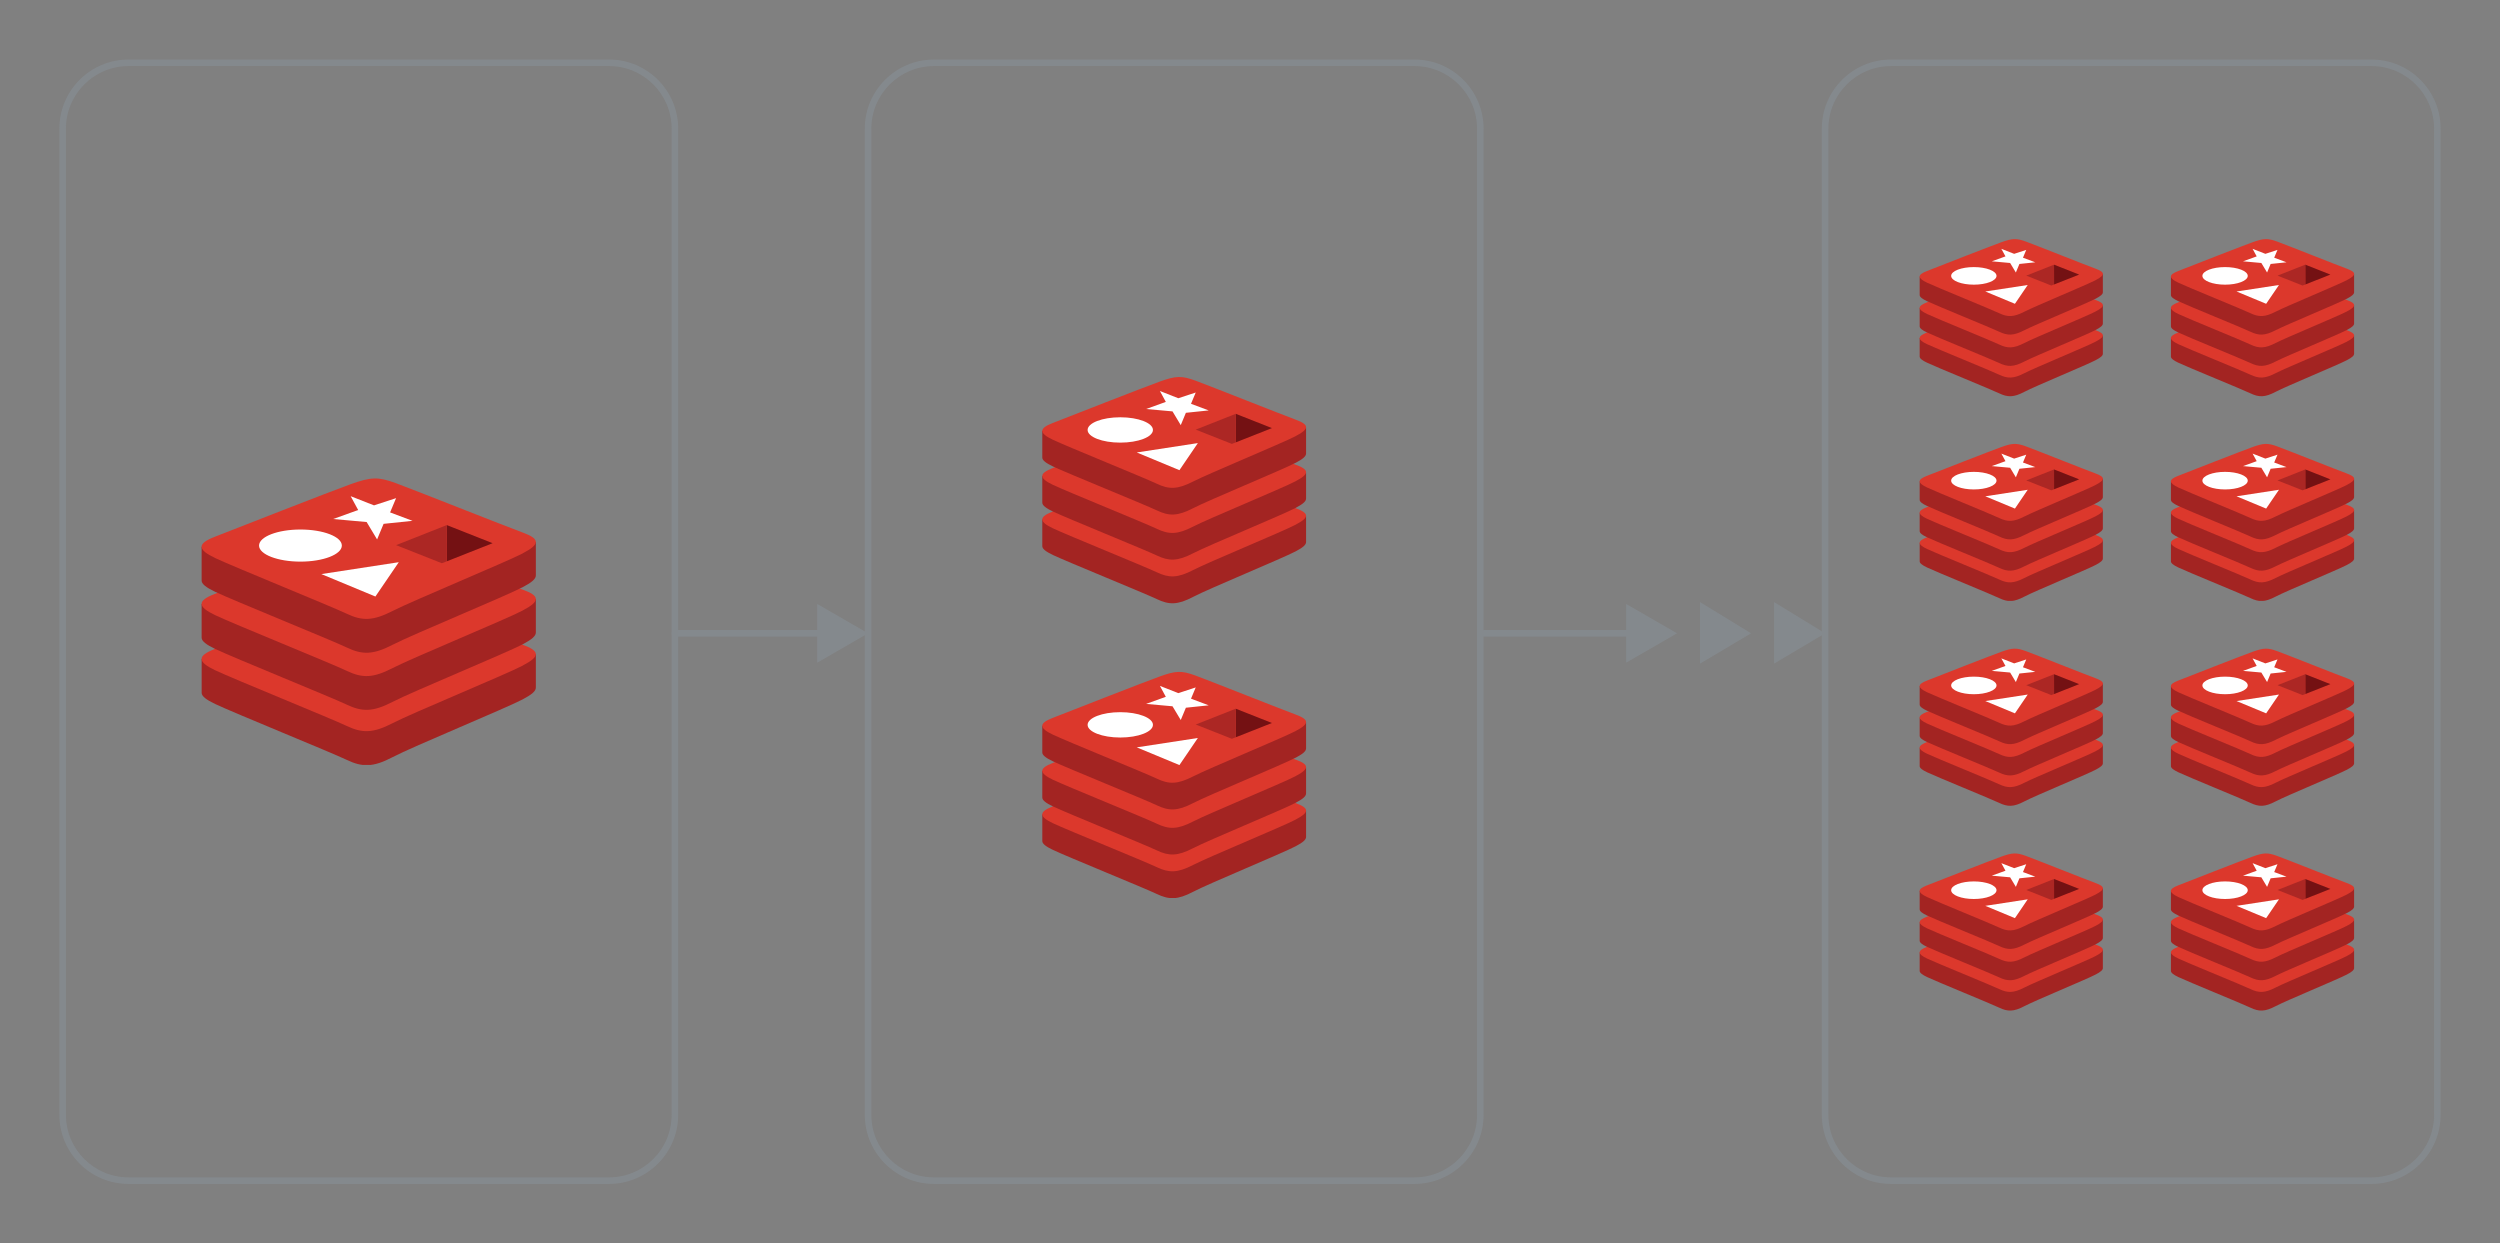 <svg viewBox="0 0 1146 570" xmlns:xlink="http://www.w3.org/1999/xlink" xmlns="http://www.w3.org/2000/svg" id="Layer_1"><rect x="0" y="0" width="1146" height="570" fill="#808080" stroke="none"/><defs><style>.cls-1{fill:none;}.cls-2{clip-path:url(#clippath);}.cls-3{fill:#fff;}.cls-4{fill:#84898d;}.cls-5{fill:#a32422;}.cls-6{fill:#741113;}.cls-7{fill:#ac2724;}.cls-8{fill:#dc382c;}.cls-9{clip-path:url(#clippath-1);}.cls-10{clip-path:url(#clippath-4);}.cls-11{clip-path:url(#clippath-3);}.cls-12{clip-path:url(#clippath-2);}.cls-13{clip-path:url(#clippath-7);}.cls-14{clip-path:url(#clippath-8);}.cls-15{clip-path:url(#clippath-6);}.cls-16{clip-path:url(#clippath-5);}.cls-17{clip-path:url(#clippath-9);}.cls-18{clip-path:url(#clippath-10);}</style><clipPath id="clippath"><rect height="131.3" width="153.22" y="219.35" x="92.44" class="cls-1"></rect></clipPath><clipPath id="clippath-1"><rect height="103.63" width="120.92" y="172.83" x="477.79" class="cls-1"></rect></clipPath><clipPath id="clippath-2"><rect height="103.63" width="120.92" y="308.01" x="477.79" class="cls-1"></rect></clipPath><clipPath id="clippath-3"><rect height="71.96" width="83.97" y="109.61" x="879.99" class="cls-1"></rect></clipPath><clipPath id="clippath-4"><rect height="71.96" width="83.97" y="203.49" x="879.99" class="cls-1"></rect></clipPath><clipPath id="clippath-5"><rect height="71.96" width="83.97" y="109.61" x="995.16" class="cls-1"></rect></clipPath><clipPath id="clippath-6"><rect height="71.96" width="83.97" y="203.49" x="995.16" class="cls-1"></rect></clipPath><clipPath id="clippath-7"><rect height="71.96" width="83.97" y="297.35" x="879.99" class="cls-1"></rect></clipPath><clipPath id="clippath-8"><rect height="71.96" width="83.97" y="391.23" x="879.99" class="cls-1"></rect></clipPath><clipPath id="clippath-9"><rect height="71.96" width="83.97" y="297.35" x="995.16" class="cls-1"></rect></clipPath><clipPath id="clippath-10"><rect height="71.96" width="83.97" y="391.23" x="995.16" class="cls-1"></rect></clipPath></defs><path d="M279.19,542.71H58.9c-17.47,0-31.68-14.21-31.68-31.68V58.97c0-17.47,14.21-31.68,31.68-31.68h220.3c17.47,0,31.68,14.21,31.68,31.68V511.03c0,17.47-14.21,31.68-31.68,31.68ZM58.9,30.29c-15.81,0-28.68,12.86-28.68,28.68V511.03c0,15.81,12.86,28.68,28.68,28.68h220.3c15.81,0,28.68-12.86,28.68-28.68V58.97c0-15.81-12.86-28.68-28.68-28.68H58.9Z" class="cls-4"></path><g><g class="cls-2"><g><path d="M239.63,320.58c-8.17,4.27-50.53,21.69-59.61,26.47-9.08,4.78-14.01,4.65-21.15,1.24-7.13-3.41-52.11-21.69-60.25-25.58-4.06-1.93-6.19-3.57-6.19-5.11v-15.5s58.68-12.74,68.16-16.16c9.48-3.42,12.74-3.52,20.81-.57,8.07,2.95,56.26,11.66,64.23,14.57v15.26c0,1.59-1.83,3.19-6,5.37v.02Z" class="cls-5"></path><path d="M239.63,305.11c-8.17,4.25-50.53,21.67-59.61,26.37s-14.01,4.65-21.15,1.26c-7.13-3.39-52.11-21.63-60.25-25.5-8.14-3.87-8.3-6.56-.32-9.68,7.98-3.12,52.81-20.7,62.28-24.11,9.48-3.41,12.74-3.52,20.81-.56,8.07,2.96,50.16,19.72,58.13,22.63,7.96,2.91,8.28,5.32,.1,9.56v.03Z" class="cls-8"></path><path d="M239.63,295.34c-8.17,4.25-50.53,21.67-59.61,26.37-9.08,4.7-14.01,4.65-21.15,1.26-7.13-3.39-52.11-21.61-60.25-25.5-4.06-1.94-6.19-3.58-6.19-5.13v-15.48s58.68-12.74,68.16-16.18c9.48-3.44,12.74-3.52,20.81-.56,8.07,2.96,56.26,11.64,64.23,14.56v15.27c0,1.59-1.83,3.19-6,5.38Z" class="cls-5"></path><path d="M239.63,279.85c-8.17,4.27-50.53,21.67-59.61,26.37-9.08,4.7-14.01,4.67-21.15,1.26-7.13-3.41-52.11-21.61-60.25-25.5-8.14-3.89-8.3-6.55-.32-9.67,7.98-3.12,52.81-20.7,62.28-24.11,9.48-3.41,12.74-3.52,20.81-.57,8.07,2.95,50.16,19.8,58.13,22.63,7.96,2.83,8.28,5.32,.1,9.56v.03Z" class="cls-8"></path><path d="M239.63,269.15c-8.17,4.27-50.53,21.69-59.61,26.39-9.08,4.7-14.01,4.65-21.15,1.24-7.13-3.41-52.11-21.61-60.25-25.5-4.06-1.93-6.19-3.57-6.19-5.11v-15.5s58.68-12.74,68.16-16.16,12.74-3.52,20.81-.57c8.07,2.95,56.26,11.66,64.23,14.57v15.27c0,1.59-1.83,3.19-6,5.37Z" class="cls-5"></path><path d="M239.63,253.67c-8.17,4.2-50.53,21.72-59.61,26.37-9.08,4.65-14.01,4.65-21.15,1.26-7.13-3.39-52.11-21.63-60.25-25.5-8.14-3.87-8.3-6.56-.32-9.68,7.98-3.12,52.81-20.7,62.28-24.11,9.48-3.41,12.74-3.52,20.81-.56,8.07,2.96,50.16,19.72,58.13,22.63,7.96,2.91,8.28,5.32,.1,9.56v.03Z" class="cls-8"></path></g></g><polygon points="171.44 231.66 181.56 228.35 178.82 234.89 189.1 238.75 175.84 240.13 172.86 247.28 168.07 239.3 152.73 237.92 164.18 233.79 160.74 227.45 171.44 231.66 171.44 231.66 171.44 231.66" class="cls-3"></polygon><polygon points="172.08 273.45 147.3 263.16 182.8 257.71 172.08 273.45 172.08 273.45 172.08 273.45" class="cls-3"></polygon><path d="M137.73,242.73c10.48,0,18.97,3.3,18.97,7.36s-8.52,7.36-18.97,7.36-18.98-3.3-18.98-7.36,8.5-7.36,18.98-7.36Z" class="cls-3"></path><polygon points="204.81 240.7 225.81 249 204.82 257.3 204.81 240.7 204.81 240.7 204.81 240.7" class="cls-6"></polygon><polygon points="204.81 240.7 204.82 257.3 202.55 258.19 181.56 249.89 204.81 240.7 204.81 240.7 204.81 240.7" class="cls-7"></polygon></g><path d="M648.4,542.71h-220.3c-17.47,0-31.68-14.21-31.68-31.68V58.97c0-17.47,14.21-31.68,31.68-31.68h220.3c17.47,0,31.68,14.21,31.68,31.68V511.03c0,17.47-14.21,31.68-31.68,31.68ZM428.1,30.29c-15.81,0-28.68,12.86-28.68,28.68V511.03c0,15.81,12.86,28.68,28.68,28.68h220.3c15.81,0,28.68-12.86,28.68-28.68V58.97c0-15.81-12.86-28.68-28.68-28.68h-220.3Z" class="cls-4"></path><g><g class="cls-9"><g><path d="M593.96,252.73c-6.45,3.37-39.88,17.12-47.04,20.89-7.16,3.77-11.06,3.67-16.69,.98-5.63-2.69-41.12-17.12-47.55-20.18-3.2-1.52-4.89-2.82-4.89-4.03v-12.23s46.31-10.05,53.79-12.76c7.48-2.7,10.05-2.78,16.43-.45,6.37,2.33,44.4,9.2,50.69,11.5v12.04c0,1.26-1.45,2.51-4.74,4.24h0Z" class="cls-5"></path><path d="M593.96,240.51c-6.45,3.36-39.88,17.11-47.04,20.81s-11.06,3.67-16.69,.99c-5.63-2.68-41.12-17.07-47.55-20.12-6.42-3.05-6.55-5.18-.25-7.64,6.3-2.46,41.68-16.34,49.15-19.03,7.48-2.69,10.05-2.78,16.43-.44,6.37,2.34,39.59,15.56,45.87,17.86,6.28,2.3,6.54,4.2,.08,7.54v.03Z" class="cls-8"></path><path d="M593.96,232.81c-6.45,3.36-39.88,17.11-47.04,20.81-7.16,3.71-11.06,3.67-16.69,.99-5.63-2.68-41.12-17.06-47.55-20.12-3.2-1.53-4.89-2.83-4.89-4.05v-12.22s46.31-10.05,53.79-12.77c7.48-2.71,10.05-2.78,16.43-.44,6.37,2.34,44.4,9.19,50.69,11.49v12.05c0,1.26-1.45,2.51-4.74,4.25Z" class="cls-5"></path><path d="M593.96,220.58c-6.45,3.37-39.88,17.11-47.04,20.81-7.16,3.71-11.06,3.68-16.69,.99-5.63-2.69-41.12-17.06-47.55-20.12-6.42-3.07-6.55-5.17-.25-7.63,6.3-2.46,41.68-16.34,49.15-19.03,7.48-2.69,10.05-2.78,16.43-.45,6.37,2.33,39.59,15.62,45.87,17.86,6.28,2.24,6.54,4.2,.08,7.54v.03Z" class="cls-8"></path><path d="M593.96,212.13c-6.45,3.37-39.88,17.12-47.04,20.83-7.16,3.71-11.06,3.67-16.69,.98-5.63-2.69-41.12-17.06-47.55-20.12-3.2-1.52-4.89-2.82-4.89-4.03v-12.23s46.31-10.05,53.79-12.76c7.48-2.7,10.05-2.78,16.43-.45,6.37,2.33,44.4,9.2,50.69,11.5v12.05c0,1.26-1.45,2.51-4.74,4.24Z" class="cls-5"></path><path d="M593.96,199.92c-6.45,3.32-39.88,17.14-47.04,20.81-7.16,3.67-11.06,3.67-16.69,.99-5.63-2.68-41.12-17.07-47.55-20.12-6.42-3.05-6.55-5.18-.25-7.64,6.3-2.46,41.68-16.34,49.15-19.03,7.48-2.69,10.05-2.78,16.43-.44,6.37,2.34,39.59,15.56,45.87,17.86,6.28,2.3,6.54,4.2,.08,7.54v.03Z" class="cls-8"></path></g></g><polygon points="540.14 182.55 548.12 179.93 545.96 185.1 554.08 188.14 543.61 189.23 541.26 194.88 537.48 188.58 525.38 187.49 534.41 184.23 531.7 179.23 540.14 182.55 540.14 182.55 540.14 182.55" class="cls-3"></polygon><polygon points="540.65 215.53 521.09 207.41 549.1 203.11 540.65 215.53 540.65 215.53 540.65 215.53" class="cls-3"></polygon><path d="M513.54,191.28c8.27,0,14.97,2.6,14.97,5.81s-6.72,5.81-14.97,5.81-14.98-2.6-14.98-5.81,6.71-5.81,14.98-5.81Z" class="cls-3"></path><polygon points="566.47 189.69 583.05 196.24 566.49 202.78 566.47 189.69 566.47 189.69 566.47 189.69" class="cls-6"></polygon><polygon points="566.47 189.69 566.49 202.78 564.69 203.49 548.12 196.94 566.47 189.69 566.47 189.69 566.47 189.69" class="cls-7"></polygon></g><g><g class="cls-12"><g><path d="M593.96,387.91c-6.45,3.37-39.88,17.12-47.04,20.89-7.16,3.77-11.06,3.67-16.69,.98-5.63-2.69-41.12-17.12-47.55-20.18-3.2-1.52-4.89-2.82-4.89-4.03v-12.23s46.31-10.05,53.79-12.76c7.48-2.7,10.05-2.78,16.43-.45,6.37,2.33,44.4,9.2,50.69,11.5v12.04c0,1.26-1.45,2.51-4.74,4.24h0Z" class="cls-5"></path><path d="M593.96,375.69c-6.45,3.36-39.88,17.11-47.04,20.81s-11.06,3.67-16.69,.99c-5.63-2.68-41.12-17.07-47.55-20.12-6.42-3.05-6.55-5.18-.25-7.64,6.3-2.46,41.68-16.34,49.15-19.03,7.48-2.69,10.05-2.78,16.43-.44,6.37,2.34,39.59,15.56,45.87,17.86,6.28,2.3,6.54,4.2,.08,7.54v.03Z" class="cls-8"></path><path d="M593.96,367.99c-6.45,3.36-39.88,17.11-47.04,20.81-7.16,3.71-11.06,3.67-16.69,.99-5.63-2.68-41.12-17.06-47.55-20.12-3.2-1.53-4.89-2.83-4.89-4.05v-12.22s46.31-10.05,53.79-12.77c7.48-2.71,10.05-2.78,16.43-.44,6.37,2.34,44.4,9.19,50.69,11.49v12.05c0,1.26-1.45,2.51-4.74,4.25Z" class="cls-5"></path><path d="M593.96,355.76c-6.45,3.37-39.88,17.11-47.04,20.81-7.16,3.71-11.06,3.68-16.69,.99-5.63-2.69-41.12-17.06-47.55-20.12-6.42-3.07-6.55-5.17-.25-7.63,6.3-2.46,41.68-16.34,49.15-19.03,7.48-2.69,10.05-2.78,16.43-.45,6.37,2.33,39.59,15.62,45.87,17.86,6.28,2.24,6.54,4.2,.08,7.54v.03Z" class="cls-8"></path><path d="M593.96,347.31c-6.45,3.37-39.88,17.12-47.04,20.83-7.16,3.71-11.06,3.67-16.69,.98-5.63-2.69-41.12-17.06-47.55-20.12-3.2-1.52-4.89-2.82-4.89-4.03v-12.23s46.31-10.05,53.79-12.76c7.48-2.7,10.05-2.78,16.43-.45,6.37,2.33,44.4,9.2,50.69,11.5v12.05c0,1.26-1.45,2.51-4.74,4.24Z" class="cls-5"></path><path d="M593.96,335.1c-6.45,3.32-39.88,17.14-47.04,20.81-7.16,3.67-11.06,3.67-16.69,.99-5.63-2.68-41.12-17.07-47.55-20.12-6.42-3.05-6.55-5.18-.25-7.64,6.3-2.46,41.68-16.34,49.15-19.03,7.48-2.69,10.05-2.78,16.43-.44,6.37,2.34,39.59,15.56,45.87,17.86,6.28,2.3,6.54,4.2,.08,7.54v.03Z" class="cls-8"></path></g></g><polygon points="540.14 317.73 548.12 315.11 545.96 320.28 554.08 323.32 543.61 324.42 541.26 330.06 537.48 323.76 525.38 322.67 534.41 319.41 531.7 314.41 540.14 317.73 540.14 317.73 540.14 317.73" class="cls-3"></polygon><polygon points="540.65 350.71 521.09 342.59 549.1 338.29 540.65 350.71 540.65 350.71 540.65 350.71" class="cls-3"></polygon><path d="M513.54,326.46c8.27,0,14.97,2.6,14.97,5.81s-6.72,5.81-14.97,5.81-14.98-2.6-14.98-5.81,6.71-5.81,14.98-5.81Z" class="cls-3"></path><polygon points="566.47 324.87 583.05 331.42 566.49 337.96 566.47 324.87 566.47 324.87 566.47 324.87" class="cls-6"></polygon><polygon points="566.47 324.87 566.49 337.96 564.69 338.67 548.12 332.12 566.47 324.87 566.47 324.87 566.47 324.87" class="cls-7"></polygon></g><path d="M397.93,290.31l-23.32-13.46v11.96h-65.24c-.83,0-1.5,.67-1.5,1.5s.67,1.5,1.5,1.5h65.24v11.96l23.32-13.46Z" class="cls-4"></path><path d="M768.75,290.31l-23.32-13.46v11.96h-65.24c-.83,0-1.5,.67-1.5,1.5s.67,1.5,1.5,1.5h65.24v11.96l23.32-13.46Z" class="cls-4"></path><path d="M1087.1,542.71h-220.3c-17.47,0-31.68-14.21-31.68-31.68V58.97c0-17.47,14.21-31.68,31.68-31.68h220.3c17.47,0,31.68,14.21,31.68,31.68V511.03c0,17.47-14.21,31.68-31.68,31.68ZM866.81,30.29c-15.81,0-28.68,12.86-28.68,28.68V511.03c0,15.81,12.86,28.68,28.68,28.68h220.3c15.81,0,28.68-12.86,28.68-28.68V58.97c0-15.81-12.86-28.68-28.68-28.68h-220.3Z" class="cls-4"></path><g><g class="cls-11"><g><path d="M960.66,165.1c-4.48,2.34-27.69,11.89-32.67,14.51-4.97,2.62-7.68,2.55-11.59,.68-3.91-1.87-28.56-11.89-33.02-14.02-2.23-1.06-3.4-1.96-3.4-2.8v-8.49s32.16-6.98,37.36-8.86c5.19-1.88,6.98-1.93,11.41-.31,4.43,1.61,30.84,6.39,35.2,7.99v8.36c0,.87-1,1.75-3.29,2.94h0Z" class="cls-5"></path><path d="M960.66,156.61c-4.48,2.33-27.69,11.88-32.67,14.45s-7.68,2.55-11.59,.69c-3.91-1.86-28.56-11.85-33.02-13.97-4.46-2.12-4.55-3.6-.17-5.31,4.37-1.71,28.94-11.35,34.13-13.21s6.98-1.93,11.41-.31c4.43,1.62,27.49,10.81,31.86,12.4,4.36,1.6,4.54,2.92,.05,5.24v.02Z" class="cls-8"></path><path d="M960.66,151.26c-4.48,2.33-27.69,11.88-32.67,14.45-4.97,2.57-7.68,2.55-11.59,.69-3.91-1.86-28.56-11.84-33.02-13.97-2.23-1.06-3.4-1.96-3.4-2.81v-8.48s32.16-6.98,37.36-8.87c5.19-1.89,6.98-1.93,11.41-.31,4.43,1.62,30.84,6.38,35.2,7.98v8.37c0,.87-1,1.75-3.29,2.95Z" class="cls-5"></path><path d="M960.66,142.77c-4.48,2.34-27.69,11.88-32.67,14.45-4.97,2.57-7.68,2.56-11.59,.69-3.91-1.87-28.56-11.84-33.02-13.97-4.46-2.13-4.55-3.59-.17-5.3,4.37-1.71,28.94-11.35,34.13-13.21,5.19-1.87,6.98-1.93,11.41-.31,4.43,1.61,27.49,10.85,31.86,12.4s4.54,2.92,.05,5.24v.02Z" class="cls-8"></path><path d="M960.66,136.91c-4.48,2.34-27.69,11.89-32.67,14.46-4.97,2.57-7.68,2.55-11.59,.68-3.91-1.87-28.56-11.84-33.02-13.97-2.23-1.06-3.4-1.96-3.4-2.8v-8.49s32.16-6.98,37.36-8.86c5.19-1.88,6.98-1.93,11.41-.31,4.43,1.61,30.84,6.39,35.2,7.99v8.37c0,.87-1,1.75-3.29,2.94Z" class="cls-5"></path><path d="M960.66,128.42c-4.48,2.3-27.69,11.9-32.67,14.45-4.97,2.55-7.68,2.55-11.59,.69-3.91-1.86-28.56-11.85-33.02-13.97-4.46-2.12-4.55-3.6-.17-5.31,4.37-1.71,28.94-11.35,34.13-13.21,5.19-1.87,6.98-1.93,11.41-.31,4.43,1.62,27.49,10.81,31.86,12.4,4.36,1.6,4.54,2.92,.05,5.24v.02Z" class="cls-8"></path></g></g><polygon points="923.29 116.36 928.83 114.55 927.33 118.13 932.97 120.24 925.7 121 924.07 124.92 921.44 120.55 913.03 119.79 919.31 117.53 917.42 114.06 923.29 116.36 923.29 116.36 923.29 116.36" class="cls-3"></polygon><polygon points="923.64 139.26 910.06 133.62 929.51 130.64 923.64 139.26 923.64 139.26 923.64 139.26" class="cls-3"></polygon><path d="M904.81,122.43c5.74,0,10.39,1.81,10.39,4.03s-4.67,4.03-10.39,4.03-10.4-1.81-10.4-4.03,4.66-4.03,10.4-4.03Z" class="cls-3"></path><polygon points="941.57 121.32 953.09 125.87 941.58 130.41 941.57 121.32 941.57 121.32 941.57 121.32" class="cls-6"></polygon><polygon points="941.57 121.32 941.58 130.41 940.33 130.9 928.83 126.35 941.57 121.32 941.57 121.32 941.57 121.32" class="cls-7"></polygon></g><g><g class="cls-10"><g><path d="M960.66,258.97c-4.48,2.34-27.69,11.89-32.67,14.51-4.97,2.62-7.68,2.55-11.59,.68-3.91-1.87-28.56-11.89-33.02-14.02-2.23-1.06-3.4-1.96-3.4-2.8v-8.49s32.16-6.98,37.36-8.86c5.19-1.88,6.98-1.93,11.41-.31,4.43,1.61,30.84,6.39,35.2,7.99v8.36c0,.87-1,1.75-3.29,2.94h0Z" class="cls-5"></path><path d="M960.66,250.49c-4.48,2.33-27.69,11.88-32.67,14.45s-7.68,2.55-11.59,.69c-3.91-1.86-28.56-11.85-33.02-13.97-4.46-2.12-4.55-3.6-.17-5.31,4.37-1.71,28.94-11.35,34.13-13.21s6.98-1.93,11.41-.31c4.43,1.62,27.49,10.81,31.86,12.4,4.36,1.6,4.54,2.92,.05,5.24v.02Z" class="cls-8"></path><path d="M960.66,245.14c-4.48,2.33-27.69,11.88-32.67,14.45s-7.68,2.55-11.59,.69c-3.91-1.86-28.56-11.84-33.02-13.97-2.23-1.06-3.4-1.96-3.4-2.81v-8.48s32.16-6.98,37.36-8.87c5.19-1.89,6.98-1.93,11.41-.31,4.43,1.62,30.84,6.38,35.2,7.98v8.37c0,.87-1,1.75-3.29,2.95Z" class="cls-5"></path><path d="M960.66,236.65c-4.48,2.34-27.69,11.88-32.67,14.45-4.97,2.57-7.68,2.56-11.59,.69-3.91-1.87-28.56-11.84-33.02-13.97-4.46-2.13-4.55-3.59-.17-5.3,4.37-1.71,28.94-11.35,34.13-13.21s6.98-1.93,11.41-.31c4.43,1.61,27.49,10.85,31.86,12.4,4.36,1.55,4.54,2.92,.05,5.24v.02Z" class="cls-8"></path><path d="M960.66,230.78c-4.48,2.34-27.69,11.89-32.67,14.46-4.97,2.57-7.68,2.55-11.59,.68-3.91-1.87-28.56-11.84-33.02-13.97-2.23-1.06-3.4-1.96-3.4-2.8v-8.49s32.16-6.98,37.36-8.86c5.19-1.88,6.98-1.93,11.41-.31,4.43,1.61,30.84,6.39,35.2,7.99v8.37c0,.87-1,1.75-3.29,2.94Z" class="cls-5"></path><path d="M960.66,222.3c-4.48,2.3-27.69,11.9-32.67,14.45-4.97,2.55-7.68,2.55-11.59,.69-3.91-1.86-28.56-11.85-33.02-13.97-4.46-2.12-4.55-3.6-.17-5.31,4.37-1.71,28.94-11.35,34.13-13.21,5.19-1.87,6.98-1.93,11.41-.31,4.43,1.62,27.49,10.81,31.86,12.4,4.36,1.6,4.54,2.92,.05,5.24v.02Z" class="cls-8"></path></g></g><polygon points="923.29 210.23 928.83 208.42 927.33 212.01 932.97 214.12 925.7 214.88 924.07 218.8 921.44 214.42 913.03 213.66 919.31 211.4 917.42 207.93 923.29 210.23 923.29 210.23 923.29 210.23" class="cls-3"></polygon><polygon points="923.64 233.14 910.06 227.5 929.51 224.51 923.64 233.14 923.64 233.14 923.64 233.14" class="cls-3"></polygon><path d="M904.81,216.3c5.74,0,10.39,1.81,10.39,4.03s-4.67,4.03-10.39,4.03-10.4-1.81-10.4-4.03,4.66-4.03,10.4-4.03Z" class="cls-3"></path><polygon points="941.57 215.19 953.09 219.74 941.58 224.29 941.57 215.19 941.57 215.19 941.57 215.19" class="cls-6"></polygon><polygon points="941.57 215.19 941.58 224.29 940.33 224.78 928.83 220.23 941.57 215.19 941.57 215.19 941.57 215.19" class="cls-7"></polygon></g><g><g class="cls-16"><g><path d="M1075.83,165.1c-4.48,2.34-27.69,11.89-32.67,14.51-4.97,2.62-7.68,2.55-11.59,.68-3.91-1.87-28.56-11.89-33.02-14.02-2.23-1.06-3.4-1.96-3.4-2.8v-8.49s32.16-6.98,37.36-8.86c5.19-1.88,6.98-1.93,11.41-.31,4.43,1.61,30.84,6.39,35.2,7.99v8.36c0,.87-1,1.75-3.29,2.94h0Z" class="cls-5"></path><path d="M1075.83,156.61c-4.48,2.33-27.69,11.88-32.67,14.45s-7.68,2.55-11.59,.69c-3.91-1.86-28.56-11.85-33.02-13.97-4.46-2.12-4.55-3.6-.17-5.31,4.37-1.71,28.94-11.35,34.13-13.21s6.98-1.93,11.41-.31c4.43,1.62,27.49,10.81,31.86,12.4,4.36,1.6,4.54,2.92,.05,5.24v.02Z" class="cls-8"></path><path d="M1075.83,151.26c-4.48,2.33-27.69,11.88-32.67,14.45-4.97,2.57-7.68,2.55-11.59,.69-3.91-1.86-28.56-11.84-33.02-13.97-2.23-1.06-3.4-1.96-3.4-2.81v-8.48s32.16-6.98,37.36-8.87c5.19-1.89,6.98-1.93,11.41-.31,4.43,1.62,30.84,6.38,35.2,7.98v8.37c0,.87-1,1.75-3.29,2.95Z" class="cls-5"></path><path d="M1075.83,142.77c-4.48,2.34-27.69,11.88-32.67,14.45-4.97,2.57-7.68,2.56-11.59,.69-3.91-1.87-28.56-11.84-33.02-13.97-4.46-2.13-4.55-3.59-.17-5.3,4.37-1.71,28.94-11.35,34.13-13.21,5.19-1.87,6.98-1.93,11.41-.31,4.43,1.61,27.49,10.85,31.86,12.4s4.54,2.92,.05,5.24v.02Z" class="cls-8"></path><path d="M1075.83,136.91c-4.48,2.34-27.69,11.89-32.67,14.46-4.97,2.57-7.68,2.55-11.59,.68-3.91-1.87-28.56-11.84-33.02-13.97-2.23-1.06-3.4-1.96-3.4-2.8v-8.49s32.16-6.98,37.36-8.86c5.19-1.88,6.98-1.93,11.41-.31,4.43,1.61,30.84,6.39,35.2,7.99v8.37c0,.87-1,1.75-3.29,2.94Z" class="cls-5"></path><path d="M1075.83,128.42c-4.48,2.3-27.69,11.9-32.67,14.45-4.97,2.55-7.68,2.55-11.59,.69-3.91-1.86-28.56-11.85-33.02-13.97-4.46-2.12-4.55-3.6-.17-5.31,4.37-1.71,28.94-11.35,34.13-13.21,5.19-1.87,6.98-1.93,11.41-.31,4.43,1.62,27.49,10.81,31.86,12.4,4.36,1.6,4.54,2.92,.05,5.24v.02Z" class="cls-8"></path></g></g><polygon points="1038.45 116.36 1044 114.55 1042.49 118.13 1048.13 120.24 1040.86 121 1039.23 124.92 1036.6 120.55 1028.2 119.79 1034.47 117.53 1032.59 114.06 1038.45 116.36 1038.45 116.36 1038.45 116.36" class="cls-3"></polygon><polygon points="1038.8 139.26 1025.22 133.62 1044.68 130.64 1038.8 139.26 1038.8 139.26 1038.8 139.26" class="cls-3"></polygon><path d="M1019.98,122.43c5.74,0,10.39,1.81,10.39,4.03s-4.67,4.03-10.39,4.03-10.4-1.81-10.4-4.03,4.66-4.03,10.4-4.03Z" class="cls-3"></path><polygon points="1056.74 121.32 1068.25 125.87 1056.75 130.41 1056.74 121.32 1056.74 121.32 1056.74 121.32" class="cls-6"></polygon><polygon points="1056.74 121.32 1056.75 130.41 1055.5 130.9 1044 126.35 1056.74 121.32 1056.74 121.32 1056.74 121.32" class="cls-7"></polygon></g><g><g class="cls-15"><g><path d="M1075.83,258.97c-4.48,2.34-27.69,11.89-32.67,14.51-4.97,2.62-7.68,2.55-11.59,.68-3.91-1.87-28.56-11.89-33.02-14.02-2.23-1.06-3.4-1.96-3.4-2.8v-8.49s32.16-6.98,37.36-8.86c5.19-1.88,6.98-1.93,11.41-.31,4.43,1.61,30.84,6.39,35.2,7.99v8.36c0,.87-1,1.75-3.29,2.94h0Z" class="cls-5"></path><path d="M1075.83,250.49c-4.48,2.33-27.69,11.88-32.67,14.45s-7.68,2.55-11.59,.69c-3.91-1.86-28.56-11.85-33.02-13.97-4.46-2.12-4.55-3.6-.17-5.31,4.37-1.71,28.94-11.35,34.13-13.21s6.98-1.93,11.41-.31c4.43,1.62,27.49,10.81,31.86,12.4,4.36,1.6,4.54,2.92,.05,5.24v.02Z" class="cls-8"></path><path d="M1075.83,245.14c-4.48,2.33-27.69,11.88-32.67,14.45s-7.68,2.55-11.59,.69c-3.91-1.86-28.56-11.84-33.02-13.97-2.23-1.06-3.4-1.96-3.4-2.81v-8.48s32.16-6.98,37.36-8.87c5.19-1.89,6.98-1.93,11.41-.31,4.43,1.62,30.84,6.38,35.2,7.98v8.37c0,.87-1,1.75-3.29,2.95Z" class="cls-5"></path><path d="M1075.83,236.65c-4.48,2.34-27.69,11.88-32.67,14.45-4.97,2.57-7.68,2.56-11.59,.69-3.91-1.87-28.56-11.84-33.02-13.97-4.46-2.13-4.55-3.59-.17-5.3,4.37-1.71,28.94-11.35,34.13-13.21s6.98-1.93,11.41-.31c4.43,1.61,27.49,10.85,31.86,12.4,4.36,1.55,4.54,2.92,.05,5.24v.02Z" class="cls-8"></path><path d="M1075.83,230.78c-4.48,2.34-27.69,11.89-32.67,14.46-4.97,2.57-7.68,2.55-11.59,.68-3.91-1.87-28.56-11.84-33.02-13.97-2.23-1.06-3.4-1.96-3.4-2.8v-8.49s32.16-6.98,37.36-8.86c5.19-1.88,6.98-1.93,11.41-.31,4.43,1.61,30.84,6.39,35.2,7.99v8.37c0,.87-1,1.75-3.29,2.94Z" class="cls-5"></path><path d="M1075.83,222.3c-4.48,2.3-27.69,11.9-32.67,14.45-4.97,2.55-7.68,2.55-11.59,.69-3.91-1.86-28.56-11.85-33.02-13.97-4.46-2.12-4.55-3.6-.17-5.31,4.37-1.71,28.94-11.35,34.13-13.21,5.19-1.87,6.98-1.93,11.41-.31,4.43,1.62,27.49,10.81,31.86,12.4,4.36,1.6,4.54,2.92,.05,5.24v.02Z" class="cls-8"></path></g></g><polygon points="1038.45 210.23 1044 208.42 1042.49 212.01 1048.13 214.12 1040.86 214.88 1039.23 218.8 1036.6 214.42 1028.2 213.66 1034.47 211.4 1032.59 207.93 1038.45 210.23 1038.45 210.23 1038.45 210.23" class="cls-3"></polygon><polygon points="1038.8 233.14 1025.22 227.5 1044.68 224.51 1038.8 233.14 1038.8 233.14 1038.8 233.14" class="cls-3"></polygon><path d="M1019.98,216.3c5.74,0,10.39,1.81,10.39,4.03s-4.67,4.03-10.39,4.03-10.4-1.81-10.4-4.03,4.66-4.03,10.4-4.03Z" class="cls-3"></path><polygon points="1056.74 215.19 1068.25 219.74 1056.75 224.29 1056.74 215.19 1056.74 215.19 1056.74 215.19" class="cls-6"></polygon><polygon points="1056.74 215.19 1056.75 224.29 1055.5 224.78 1044 220.23 1056.74 215.19 1056.74 215.19 1056.74 215.19" class="cls-7"></polygon></g><g><g class="cls-13"><g><path d="M960.66,352.84c-4.48,2.34-27.69,11.89-32.67,14.51-4.97,2.62-7.68,2.55-11.59,.68-3.91-1.87-28.56-11.89-33.02-14.02-2.23-1.06-3.4-1.96-3.4-2.8v-8.49s32.16-6.98,37.36-8.86c5.19-1.88,6.98-1.93,11.41-.31,4.43,1.61,30.84,6.39,35.2,7.99v8.36c0,.87-1,1.75-3.29,2.94h0Z" class="cls-5"></path><path d="M960.66,344.35c-4.48,2.33-27.69,11.88-32.67,14.45s-7.68,2.55-11.59,.69c-3.91-1.86-28.56-11.85-33.02-13.97-4.46-2.12-4.55-3.6-.17-5.31,4.37-1.71,28.94-11.35,34.13-13.21s6.98-1.93,11.41-.31c4.43,1.62,27.49,10.81,31.86,12.4,4.36,1.6,4.54,2.92,.05,5.24v.02Z" class="cls-8"></path><path d="M960.66,339c-4.48,2.33-27.69,11.88-32.67,14.45-4.97,2.57-7.68,2.55-11.59,.69-3.91-1.86-28.56-11.84-33.02-13.97-2.23-1.06-3.4-1.96-3.4-2.81v-8.48s32.16-6.98,37.36-8.87c5.19-1.89,6.98-1.93,11.41-.31,4.43,1.62,30.84,6.38,35.2,7.98v8.37c0,.87-1,1.75-3.29,2.95Z" class="cls-5"></path><path d="M960.66,330.51c-4.48,2.34-27.69,11.88-32.67,14.45-4.97,2.57-7.68,2.56-11.59,.69-3.91-1.87-28.56-11.84-33.02-13.97-4.46-2.13-4.55-3.59-.17-5.3,4.37-1.71,28.94-11.35,34.13-13.21,5.19-1.87,6.98-1.93,11.41-.31,4.43,1.61,27.49,10.85,31.86,12.4s4.54,2.92,.05,5.24v.02Z" class="cls-8"></path><path d="M960.66,324.65c-4.48,2.34-27.69,11.89-32.67,14.46-4.97,2.57-7.68,2.55-11.59,.68-3.91-1.87-28.56-11.84-33.02-13.97-2.23-1.06-3.4-1.96-3.4-2.8v-8.49s32.16-6.98,37.36-8.86c5.19-1.88,6.98-1.93,11.41-.31,4.43,1.61,30.84,6.39,35.2,7.99v8.37c0,.87-1,1.75-3.29,2.94Z" class="cls-5"></path><path d="M960.66,316.16c-4.48,2.3-27.69,11.9-32.67,14.45-4.97,2.55-7.68,2.55-11.59,.69-3.91-1.86-28.56-11.85-33.02-13.97-4.46-2.12-4.55-3.6-.17-5.31,4.37-1.71,28.94-11.35,34.13-13.21,5.19-1.87,6.98-1.93,11.41-.31,4.43,1.62,27.49,10.81,31.86,12.4,4.36,1.6,4.54,2.92,.05,5.24v.02Z" class="cls-8"></path></g></g><polygon points="923.29 304.1 928.83 302.29 927.33 305.87 932.97 307.98 925.7 308.74 924.07 312.66 921.44 308.29 913.03 307.53 919.31 305.27 917.42 301.8 923.29 304.1 923.29 304.1 923.29 304.1" class="cls-3"></polygon><polygon points="923.64 327 910.06 321.36 929.51 318.38 923.64 327 923.64 327 923.64 327" class="cls-3"></polygon><path d="M904.81,310.17c5.74,0,10.39,1.81,10.39,4.03s-4.67,4.03-10.39,4.03-10.4-1.81-10.4-4.03,4.66-4.03,10.4-4.03Z" class="cls-3"></path><polygon points="941.57 309.06 953.09 313.61 941.58 318.15 941.57 309.06 941.57 309.06 941.57 309.06" class="cls-6"></polygon><polygon points="941.57 309.06 941.58 318.15 940.33 318.64 928.83 314.09 941.57 309.06 941.57 309.06 941.57 309.06" class="cls-7"></polygon></g><g><g class="cls-14"><g><path d="M960.66,446.71c-4.48,2.34-27.69,11.89-32.67,14.51-4.97,2.62-7.68,2.55-11.59,.68-3.91-1.87-28.56-11.89-33.02-14.02-2.23-1.06-3.4-1.96-3.4-2.8v-8.49s32.16-6.98,37.36-8.86c5.19-1.88,6.98-1.93,11.41-.31,4.43,1.61,30.84,6.39,35.2,7.99v8.36c0,.87-1,1.75-3.29,2.94h0Z" class="cls-5"></path><path d="M960.66,438.23c-4.48,2.33-27.69,11.88-32.67,14.45s-7.68,2.55-11.59,.69c-3.91-1.86-28.56-11.85-33.02-13.97-4.46-2.12-4.55-3.6-.17-5.31,4.37-1.71,28.94-11.35,34.13-13.21s6.98-1.93,11.41-.31c4.43,1.62,27.49,10.81,31.86,12.4,4.36,1.6,4.54,2.92,.05,5.24v.02Z" class="cls-8"></path><path d="M960.66,432.88c-4.48,2.33-27.69,11.88-32.67,14.45s-7.68,2.55-11.59,.69c-3.91-1.86-28.56-11.84-33.02-13.97-2.23-1.06-3.4-1.96-3.4-2.81v-8.48s32.16-6.98,37.36-8.87c5.19-1.89,6.98-1.93,11.41-.31,4.43,1.62,30.84,6.38,35.2,7.98v8.37c0,.87-1,1.75-3.29,2.95Z" class="cls-5"></path><path d="M960.66,424.39c-4.48,2.34-27.69,11.88-32.67,14.45-4.97,2.57-7.68,2.56-11.59,.69-3.91-1.87-28.56-11.84-33.02-13.97-4.46-2.13-4.55-3.59-.17-5.3,4.37-1.71,28.94-11.35,34.13-13.21s6.98-1.93,11.41-.31c4.43,1.61,27.49,10.85,31.86,12.4,4.36,1.55,4.54,2.92,.05,5.24v.02Z" class="cls-8"></path><path d="M960.66,418.52c-4.48,2.34-27.69,11.89-32.67,14.46-4.97,2.57-7.68,2.55-11.59,.68-3.91-1.87-28.56-11.84-33.02-13.97-2.23-1.06-3.4-1.96-3.4-2.8v-8.49s32.16-6.98,37.36-8.86c5.19-1.88,6.98-1.93,11.41-.31,4.43,1.61,30.84,6.39,35.2,7.99v8.37c0,.87-1,1.75-3.29,2.94Z" class="cls-5"></path><path d="M960.66,410.04c-4.48,2.3-27.69,11.9-32.67,14.45-4.97,2.55-7.68,2.55-11.59,.69-3.91-1.86-28.56-11.85-33.02-13.97-4.46-2.12-4.55-3.6-.17-5.31,4.37-1.71,28.94-11.35,34.13-13.21,5.19-1.87,6.98-1.93,11.41-.31,4.43,1.62,27.49,10.81,31.86,12.4,4.36,1.6,4.54,2.92,.05,5.24v.02Z" class="cls-8"></path></g></g><polygon points="923.29 397.97 928.83 396.16 927.33 399.75 932.97 401.86 925.7 402.62 924.07 406.54 921.44 402.16 913.03 401.4 919.31 399.14 917.42 395.67 923.29 397.97 923.29 397.97 923.29 397.97" class="cls-3"></polygon><polygon points="923.64 420.88 910.06 415.24 929.51 412.25 923.64 420.88 923.64 420.88 923.64 420.88" class="cls-3"></polygon><path d="M904.81,404.04c5.74,0,10.39,1.81,10.39,4.03s-4.67,4.03-10.39,4.03-10.4-1.81-10.4-4.03,4.66-4.03,10.4-4.03Z" class="cls-3"></path><polygon points="941.57 402.93 953.09 407.48 941.58 412.03 941.57 402.93 941.57 402.93 941.57 402.93" class="cls-6"></polygon><polygon points="941.57 402.93 941.58 412.03 940.33 412.52 928.83 407.97 941.57 402.93 941.57 402.93 941.57 402.93" class="cls-7"></polygon></g><g><g class="cls-17"><g><path d="M1075.83,352.84c-4.48,2.34-27.69,11.89-32.67,14.51-4.97,2.62-7.68,2.55-11.59,.68-3.91-1.87-28.56-11.89-33.02-14.02-2.23-1.06-3.4-1.96-3.4-2.8v-8.49s32.16-6.98,37.36-8.86c5.19-1.88,6.98-1.93,11.41-.31,4.43,1.61,30.84,6.39,35.2,7.99v8.36c0,.87-1,1.75-3.29,2.94h0Z" class="cls-5"></path><path d="M1075.83,344.35c-4.48,2.33-27.69,11.88-32.67,14.45s-7.68,2.55-11.59,.69c-3.91-1.86-28.56-11.85-33.02-13.97-4.46-2.12-4.55-3.6-.17-5.31,4.37-1.71,28.94-11.35,34.13-13.21s6.98-1.93,11.41-.31c4.43,1.62,27.49,10.81,31.86,12.4,4.36,1.6,4.54,2.92,.05,5.24v.02Z" class="cls-8"></path><path d="M1075.83,339c-4.48,2.33-27.69,11.88-32.67,14.45-4.97,2.57-7.68,2.55-11.59,.69-3.91-1.86-28.56-11.84-33.02-13.97-2.23-1.06-3.4-1.96-3.4-2.81v-8.48s32.16-6.98,37.36-8.87c5.19-1.89,6.98-1.93,11.41-.31,4.43,1.62,30.84,6.38,35.2,7.98v8.37c0,.87-1,1.75-3.29,2.95Z" class="cls-5"></path><path d="M1075.83,330.51c-4.48,2.34-27.69,11.88-32.67,14.45-4.97,2.57-7.68,2.56-11.59,.69-3.91-1.87-28.56-11.84-33.02-13.97-4.46-2.13-4.55-3.59-.17-5.3,4.37-1.71,28.94-11.35,34.13-13.21,5.19-1.87,6.98-1.93,11.41-.31,4.43,1.61,27.49,10.85,31.86,12.4s4.54,2.92,.05,5.24v.02Z" class="cls-8"></path><path d="M1075.83,324.65c-4.48,2.34-27.69,11.89-32.67,14.46-4.97,2.57-7.68,2.55-11.59,.68-3.91-1.87-28.56-11.84-33.02-13.97-2.23-1.06-3.4-1.96-3.4-2.8v-8.49s32.16-6.98,37.36-8.86c5.19-1.88,6.98-1.93,11.41-.31,4.43,1.61,30.84,6.39,35.2,7.99v8.37c0,.87-1,1.75-3.29,2.94Z" class="cls-5"></path><path d="M1075.83,316.16c-4.48,2.3-27.69,11.9-32.67,14.45-4.97,2.55-7.68,2.55-11.59,.69-3.91-1.86-28.56-11.85-33.02-13.97-4.46-2.12-4.55-3.6-.17-5.31,4.37-1.71,28.94-11.35,34.13-13.21,5.19-1.87,6.98-1.93,11.41-.31,4.43,1.62,27.49,10.81,31.86,12.4,4.36,1.6,4.54,2.92,.05,5.24v.02Z" class="cls-8"></path></g></g><polygon points="1038.45 304.1 1044 302.29 1042.49 305.87 1048.13 307.98 1040.86 308.74 1039.23 312.66 1036.6 308.29 1028.2 307.53 1034.47 305.27 1032.59 301.8 1038.45 304.1 1038.45 304.1 1038.45 304.1" class="cls-3"></polygon><polygon points="1038.8 327 1025.22 321.36 1044.68 318.38 1038.8 327 1038.8 327 1038.8 327" class="cls-3"></polygon><path d="M1019.98,310.17c5.74,0,10.39,1.81,10.39,4.03s-4.67,4.03-10.39,4.03-10.4-1.81-10.4-4.03,4.66-4.03,10.4-4.03Z" class="cls-3"></path><polygon points="1056.74 309.06 1068.25 313.61 1056.75 318.15 1056.74 309.06 1056.74 309.06 1056.74 309.06" class="cls-6"></polygon><polygon points="1056.74 309.06 1056.75 318.15 1055.5 318.64 1044 314.09 1056.74 309.06 1056.74 309.06 1056.74 309.06" class="cls-7"></polygon></g><g><g class="cls-18"><g><path d="M1075.83,446.71c-4.48,2.34-27.69,11.89-32.67,14.51-4.97,2.62-7.68,2.55-11.59,.68-3.91-1.87-28.56-11.89-33.02-14.02-2.23-1.06-3.4-1.96-3.4-2.8v-8.49s32.16-6.98,37.36-8.86c5.19-1.88,6.98-1.93,11.41-.31,4.43,1.61,30.84,6.39,35.2,7.99v8.36c0,.87-1,1.75-3.29,2.94h0Z" class="cls-5"></path><path d="M1075.83,438.23c-4.48,2.33-27.69,11.88-32.67,14.45s-7.68,2.55-11.59,.69c-3.91-1.86-28.56-11.85-33.02-13.97-4.46-2.12-4.55-3.6-.17-5.31,4.37-1.71,28.94-11.35,34.13-13.21s6.98-1.93,11.41-.31c4.43,1.62,27.49,10.81,31.86,12.4,4.36,1.6,4.54,2.92,.05,5.24v.02Z" class="cls-8"></path><path d="M1075.83,432.88c-4.48,2.33-27.69,11.88-32.67,14.45s-7.68,2.55-11.59,.69c-3.91-1.86-28.56-11.84-33.02-13.97-2.23-1.06-3.4-1.96-3.4-2.81v-8.48s32.16-6.98,37.36-8.87c5.19-1.89,6.98-1.93,11.41-.31,4.43,1.62,30.84,6.38,35.2,7.98v8.37c0,.87-1,1.75-3.29,2.95Z" class="cls-5"></path><path d="M1075.83,424.39c-4.48,2.34-27.69,11.88-32.67,14.45-4.97,2.57-7.68,2.56-11.59,.69-3.91-1.87-28.56-11.84-33.02-13.97-4.46-2.13-4.55-3.59-.17-5.3,4.37-1.71,28.94-11.35,34.13-13.21s6.98-1.93,11.41-.31c4.43,1.61,27.49,10.85,31.86,12.4,4.36,1.55,4.54,2.92,.05,5.24v.02Z" class="cls-8"></path><path d="M1075.83,418.52c-4.48,2.34-27.69,11.89-32.67,14.46-4.97,2.57-7.68,2.55-11.59,.68-3.91-1.87-28.56-11.84-33.02-13.97-2.23-1.06-3.4-1.96-3.4-2.8v-8.49s32.16-6.98,37.36-8.86c5.19-1.88,6.98-1.93,11.41-.31,4.43,1.61,30.84,6.39,35.2,7.99v8.37c0,.87-1,1.75-3.29,2.94Z" class="cls-5"></path><path d="M1075.83,410.04c-4.48,2.3-27.69,11.9-32.67,14.45-4.97,2.55-7.68,2.55-11.59,.69-3.91-1.86-28.56-11.85-33.02-13.97-4.46-2.12-4.55-3.6-.17-5.31,4.37-1.71,28.94-11.35,34.13-13.21,5.19-1.87,6.98-1.93,11.41-.31,4.43,1.62,27.49,10.81,31.86,12.4,4.36,1.6,4.54,2.92,.05,5.24v.02Z" class="cls-8"></path></g></g><polygon points="1038.45 397.97 1044 396.16 1042.49 399.75 1048.13 401.86 1040.86 402.62 1039.23 406.54 1036.6 402.16 1028.2 401.4 1034.47 399.14 1032.59 395.67 1038.45 397.97 1038.45 397.97 1038.45 397.97" class="cls-3"></polygon><polygon points="1038.8 420.88 1025.22 415.24 1044.68 412.25 1038.8 420.88 1038.8 420.88 1038.8 420.88" class="cls-3"></polygon><path d="M1019.98,404.04c5.74,0,10.39,1.81,10.39,4.03s-4.67,4.03-10.39,4.03-10.4-1.81-10.4-4.03,4.66-4.03,10.4-4.03Z" class="cls-3"></path><polygon points="1056.74 402.93 1068.25 407.48 1056.75 412.03 1056.74 402.93 1056.74 402.93 1056.74 402.93" class="cls-6"></polygon><polygon points="1056.74 402.93 1056.75 412.03 1055.5 412.52 1044 407.97 1056.74 402.93 1056.74 402.93 1056.74 402.93" class="cls-7"></polygon></g><polygon points="779.3 304.2 779.3 276 802.69 290.31 779.3 304.2" class="cls-4"></polygon><polygon points="813.24 304.2 813.24 276 836.63 290.31 813.24 304.2" class="cls-4"></polygon></svg>